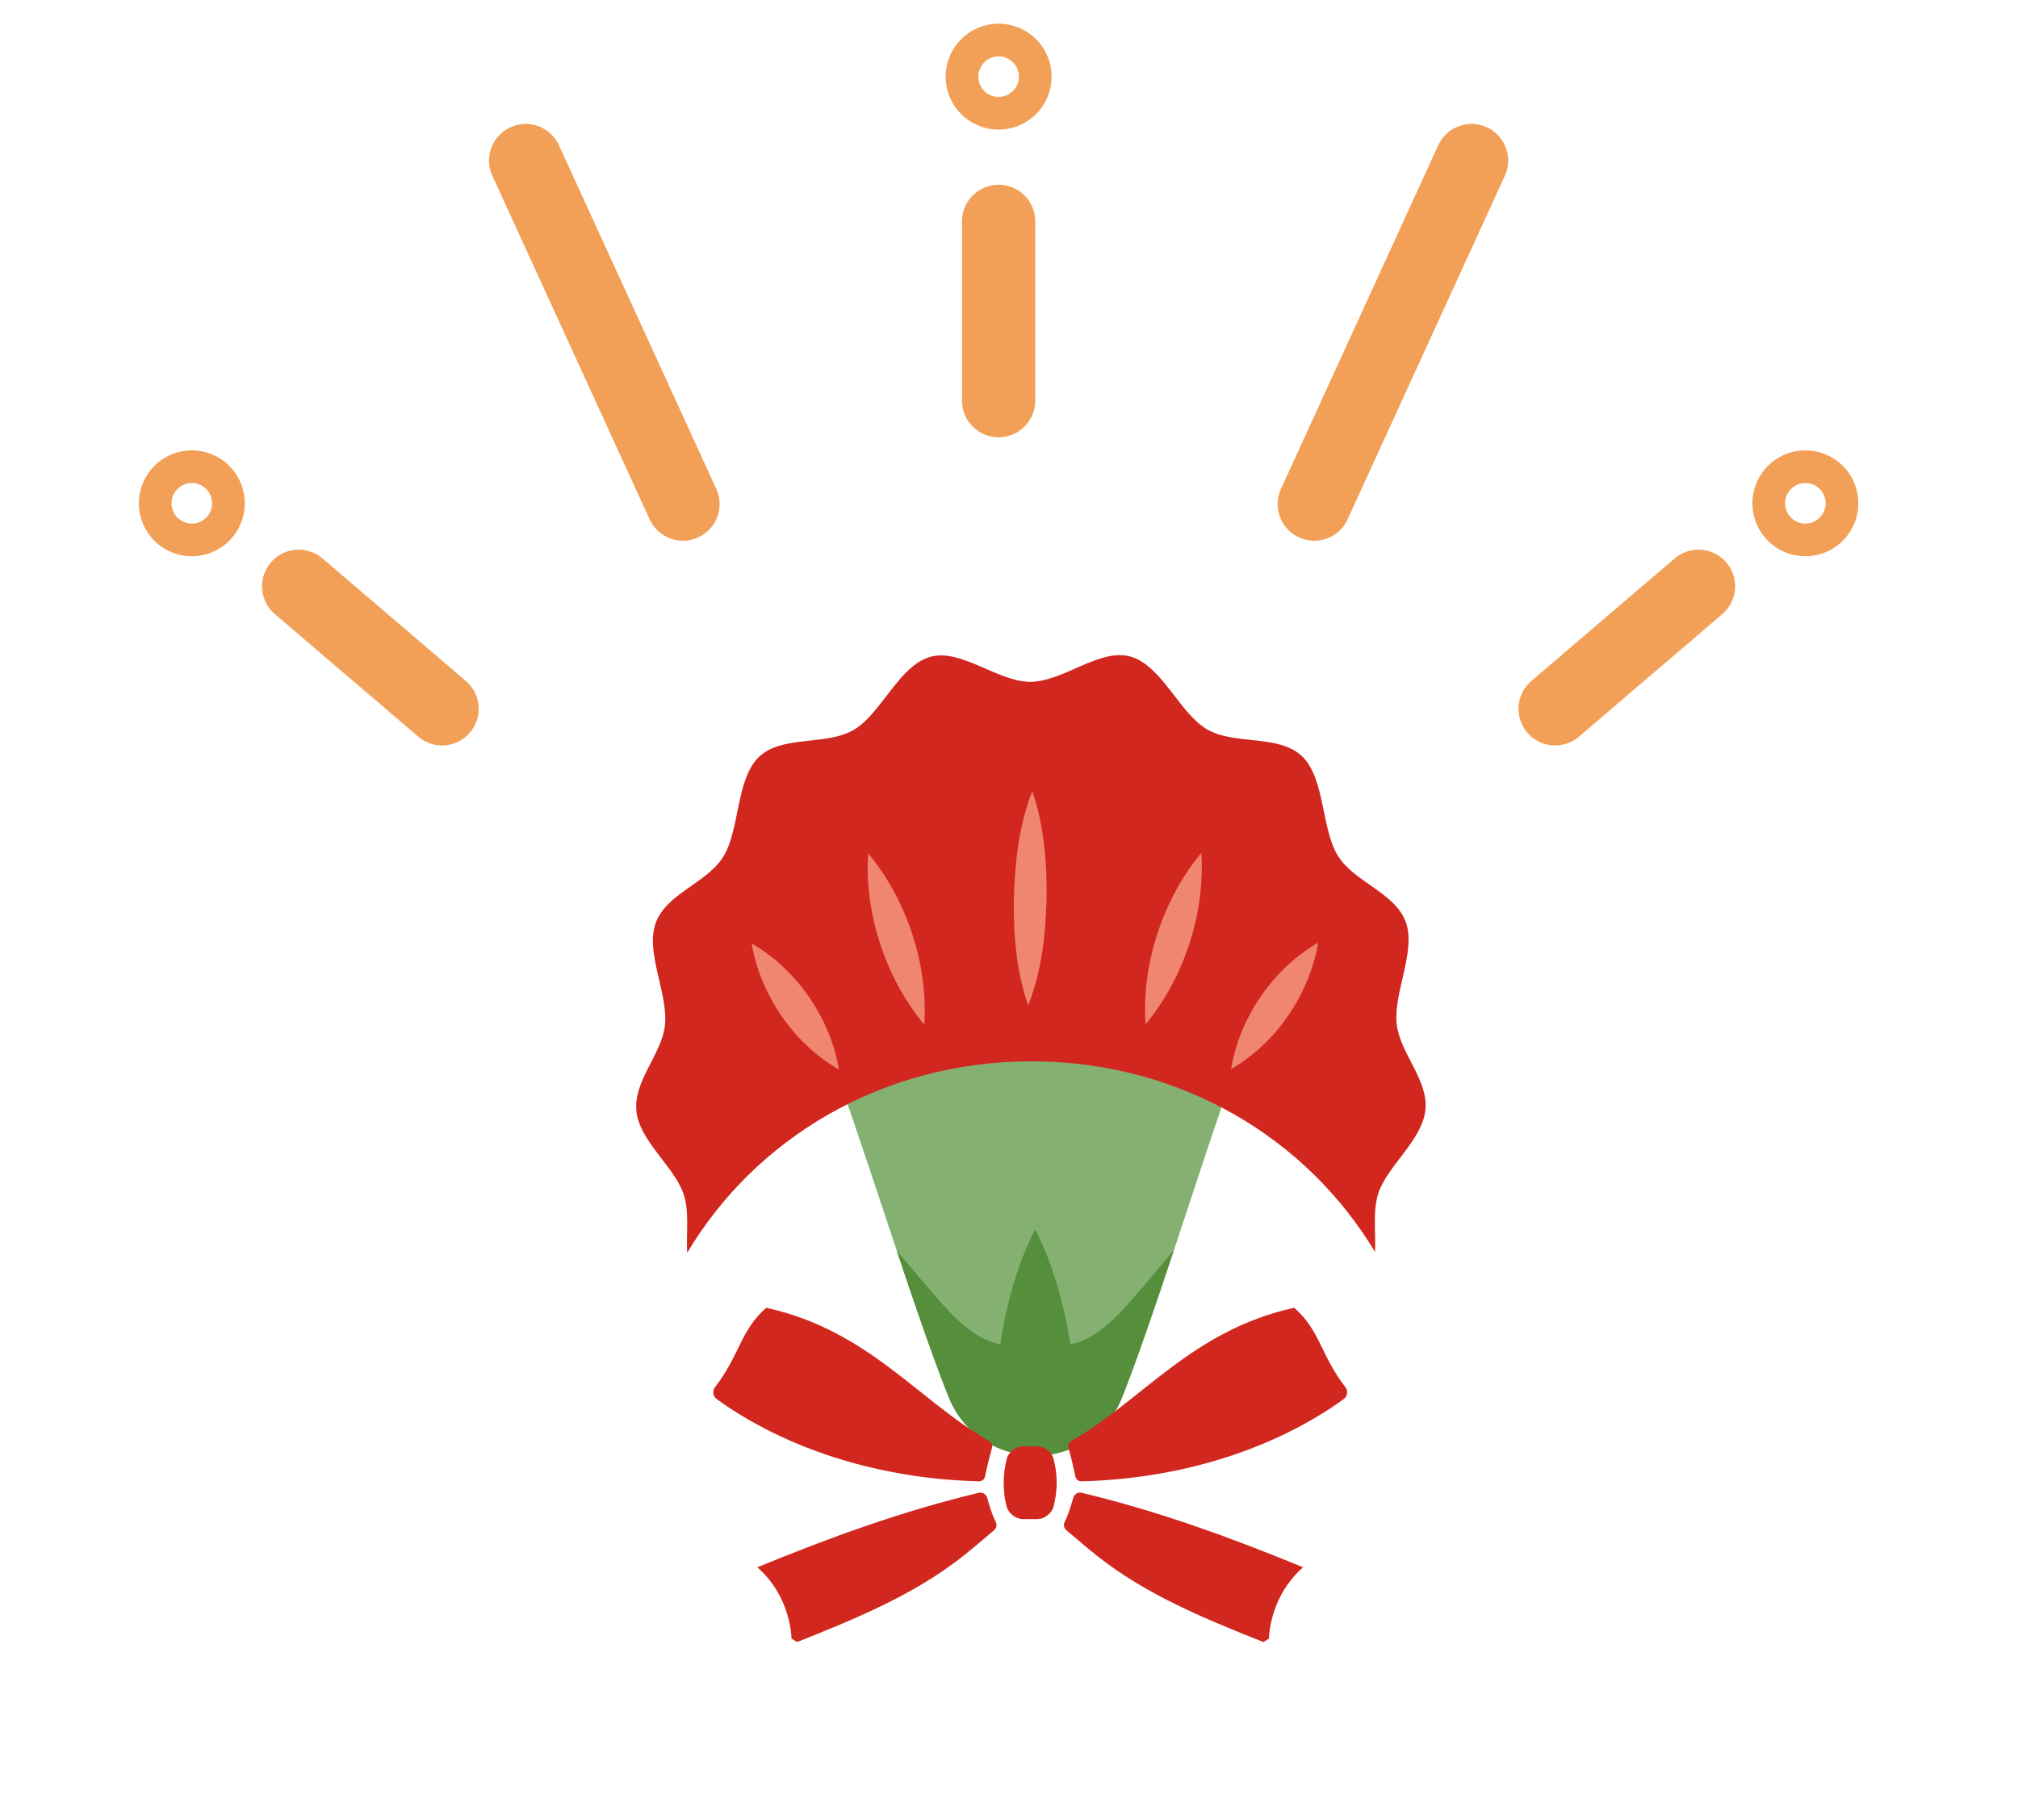 <svg width="92" height="83" viewBox="0 0 92 83" fill="none" xmlns="http://www.w3.org/2000/svg">
<path d="M45.526 10.094V18.268" stroke="#F2A057" stroke-width="3.34" stroke-linecap="round" stroke-linejoin="round"/>
<path d="M23.965 7.32L31.135 22.984" stroke="#F2A057" stroke-width="3.34" stroke-linecap="round" stroke-linejoin="round"/>
<path d="M13.617 26.732L20.153 32.319" stroke="#F2A057" stroke-width="3.34" stroke-linecap="round" stroke-linejoin="round"/>
<path d="M45.526 4.24C45.938 4.24 46.272 3.906 46.272 3.494C46.272 3.082 45.938 2.749 45.526 2.749C45.115 2.749 44.781 3.082 44.781 3.494C44.781 3.906 45.115 4.24 45.526 4.24Z" stroke="#F2A057" stroke-width="3.34" stroke-linecap="round" stroke-linejoin="round"/>
<path d="M9.491 22.948C9.491 23.36 9.157 23.694 8.746 23.694C8.334 23.694 8 23.36 8 22.948C8 22.537 8.334 22.203 8.746 22.203C9.157 22.203 9.491 22.537 9.491 22.948Z" stroke="#F2A057" stroke-width="3.34" stroke-linecap="round" stroke-linejoin="round"/>
<path d="M67.086 7.32L59.918 22.984" stroke="#F2A057" stroke-width="3.34" stroke-linecap="round" stroke-linejoin="round"/>
<path d="M77.434 26.732L70.898 32.319" stroke="#F2A057" stroke-width="3.34" stroke-linecap="round" stroke-linejoin="round"/>
<path d="M81.56 22.948C81.56 23.36 81.894 23.694 82.305 23.694C82.717 23.694 83.051 23.36 83.051 22.948C83.051 22.537 82.717 22.203 82.305 22.203C81.894 22.203 81.56 22.537 81.56 22.948Z" stroke="#F2A057" stroke-width="3.34" stroke-linecap="round" stroke-linejoin="round"/>
<g clip-path="url(#clip0_75_744)">
<path d="M57.078 46.793C56.289 48.499 54.89 52.875 53.513 57.023C52.734 59.369 51.96 61.645 51.311 63.327C51.255 63.466 51.204 63.605 51.152 63.735C50.691 64.889 49.729 65.784 48.54 66.164C48.53 66.164 48.516 66.164 48.507 66.173C47.667 66.447 46.762 66.447 45.922 66.173C45.913 66.173 45.899 66.164 45.89 66.164C44.695 65.784 43.729 64.894 43.267 63.735C43.216 63.605 43.16 63.476 43.109 63.337C42.451 61.654 41.672 59.378 40.883 57.023C39.498 52.884 38.089 48.513 37.295 46.807C39.922 46.325 42.6 45.866 45.283 45.648C45.292 45.606 45.297 45.565 45.306 45.523C45.936 45.509 46.561 45.514 47.191 45.537C47.821 45.514 48.446 45.504 49.072 45.518C49.081 45.56 49.086 45.602 49.095 45.643C51.778 45.857 54.456 46.306 57.087 46.784L57.078 46.793Z" fill="#84B071"/>
<path d="M29.014 50.687C29.177 52.045 30.74 53.199 31.16 54.432C31.44 55.262 31.277 56.24 31.328 57.125C34.389 51.971 40.146 48.401 46.995 48.392C53.849 48.383 59.611 51.938 62.686 57.084C62.733 56.203 62.569 55.22 62.844 54.39C63.26 53.157 64.818 51.998 64.981 50.636C65.145 49.25 63.82 48.035 63.675 46.691C63.521 45.282 64.547 43.409 64.104 42.084C63.642 40.716 61.767 40.243 61.006 39.038C60.232 37.81 60.418 35.524 59.378 34.5C58.333 33.466 56.299 33.99 55.034 33.258C53.775 32.53 52.963 30.328 51.526 29.934C50.121 29.549 48.47 31.084 46.972 31.088C45.479 31.088 43.823 29.559 42.418 29.948C40.981 30.347 40.174 32.549 38.919 33.281C37.655 34.018 35.625 33.499 34.58 34.532C33.544 35.562 33.736 37.847 32.966 39.075C32.21 40.28 30.334 40.758 29.877 42.13C29.434 43.46 30.465 45.328 30.316 46.737C30.171 48.082 28.851 49.301 29.019 50.687H29.014Z" fill="#D1271E"/>
<path d="M53.509 57.023C52.729 59.369 51.955 61.645 51.306 63.327C51.25 63.466 51.199 63.605 51.148 63.735C50.686 64.889 49.725 65.784 48.535 66.164C48.526 66.164 48.512 66.164 48.502 66.173C47.663 66.447 46.757 66.447 45.918 66.173C45.908 66.173 45.894 66.164 45.885 66.164C44.691 65.784 43.725 64.894 43.263 63.735C43.212 63.605 43.156 63.476 43.104 63.337C42.446 61.654 41.667 59.378 40.879 57.023C41.481 57.742 42.092 58.46 42.703 59.169C43.505 60.087 44.406 61.047 45.6 61.302C45.857 59.582 46.38 57.603 47.191 56.064C48.008 57.603 48.535 59.582 48.796 61.302C49.991 61.042 50.891 60.083 51.689 59.16C52.3 58.451 52.907 57.737 53.504 57.014L53.509 57.023Z" fill="#558F3C"/>
<path d="M47.061 36.072C47.611 37.68 47.728 39.312 47.714 40.976C47.667 42.64 47.49 44.267 46.874 45.847C46.319 44.239 46.202 42.607 46.221 40.943C46.272 39.279 46.45 37.652 47.061 36.072Z" fill="#F08670"/>
<path d="M39.577 38.904C41.336 41.013 42.32 43.979 42.138 46.719C40.375 44.61 39.4 41.638 39.577 38.904Z" fill="#F08670"/>
<path d="M34.267 43.015C36.33 44.202 37.86 46.431 38.247 48.768C36.18 47.586 34.659 45.351 34.267 43.015Z" fill="#F08670"/>
<path d="M54.768 38.885C54.95 41.62 53.984 44.591 52.225 46.705C52.034 43.97 53.014 40.999 54.768 38.885Z" fill="#F08670"/>
<path d="M60.092 42.983C59.705 45.319 58.193 47.558 56.126 48.744C56.509 46.404 58.029 44.174 60.092 42.983Z" fill="#F08670"/>
<path d="M48.171 67.768C48.157 68.083 48.106 68.408 48.026 68.718C48.003 68.802 47.956 68.88 47.905 68.945C47.905 68.945 47.904 68.947 47.901 68.95C47.873 68.978 47.844 69.006 47.821 69.029C47.812 69.043 47.798 69.052 47.784 69.066C47.639 69.191 47.462 69.261 47.303 69.265C47.079 69.265 46.855 69.265 46.631 69.265C46.519 69.265 46.398 69.228 46.286 69.168C46.109 69.066 45.96 68.908 45.899 68.718C45.824 68.445 45.782 68.171 45.768 67.893C45.764 67.8 45.754 67.708 45.759 67.615C45.759 67.235 45.806 66.859 45.904 66.493C45.932 66.401 45.978 66.317 46.048 66.243C46.072 66.21 46.099 66.183 46.132 66.159C46.277 66.025 46.464 65.946 46.631 65.946C46.851 65.946 47.079 65.946 47.303 65.946C47.462 65.946 47.644 66.02 47.784 66.146C47.812 66.169 47.84 66.192 47.863 66.22C47.943 66.299 47.994 66.391 48.026 66.493C48.115 66.822 48.166 67.161 48.171 67.499C48.171 67.592 48.176 67.68 48.171 67.773V67.768Z" fill="#D1271E"/>
<path d="M45.395 69.391C45.46 69.525 45.432 69.683 45.316 69.775C44.812 70.192 44.327 70.624 43.851 70.994C41.625 72.737 38.971 73.822 36.339 74.87C36.236 74.805 36.194 74.781 36.087 74.716C36.073 74.466 36.04 74.216 35.984 73.966C35.868 73.446 35.672 72.941 35.392 72.487C35.154 72.102 34.865 71.754 34.524 71.463C37.809 70.109 41.163 68.89 44.62 68.065C44.784 68.028 44.947 68.12 44.998 68.278C45.068 68.487 45.12 68.7 45.194 68.908C45.25 69.071 45.316 69.233 45.395 69.391Z" fill="#D1271E"/>
<path d="M45.227 66.007C45.106 66.442 44.998 66.883 44.905 67.328C44.877 67.453 44.765 67.546 44.635 67.541C40.636 67.444 36.582 66.368 33.283 64.213C33.073 64.074 32.873 63.939 32.676 63.791C32.499 63.666 32.467 63.42 32.597 63.249C33.726 61.793 33.759 60.644 34.935 59.628C39.619 60.667 41.873 63.874 45.101 65.705C45.208 65.766 45.26 65.891 45.227 66.007Z" fill="#D1271E"/>
<path d="M48.54 69.391C48.474 69.525 48.502 69.683 48.619 69.775C49.123 70.192 49.608 70.624 50.084 70.994C52.309 72.737 54.964 73.822 57.596 74.87C57.698 74.805 57.74 74.781 57.848 74.716C57.862 74.466 57.894 74.216 57.95 73.966C58.067 73.446 58.263 72.941 58.543 72.487C58.781 72.102 59.07 71.754 59.411 71.463C56.126 70.109 52.771 68.89 49.314 68.065C49.151 68.028 48.988 68.12 48.936 68.278C48.866 68.487 48.815 68.7 48.74 68.908C48.684 69.071 48.619 69.233 48.54 69.391Z" fill="#D1271E"/>
<path d="M48.708 66.007C48.829 66.442 48.936 66.883 49.029 67.328C49.057 67.453 49.169 67.546 49.3 67.541C53.299 67.444 57.353 66.368 60.652 64.213C60.862 64.074 61.062 63.939 61.258 63.791C61.435 63.666 61.468 63.42 61.337 63.249C60.208 61.793 60.176 60.644 59 59.628C54.316 60.667 52.062 63.874 48.834 65.705C48.726 65.766 48.675 65.891 48.708 66.007Z" fill="#D1271E"/>
</g>
<defs>
<clipPath id="clip0_75_744">
<rect width="36" height="45" fill="white" transform="translate(29 29.874)"/>
</clipPath>
</defs>
</svg>
